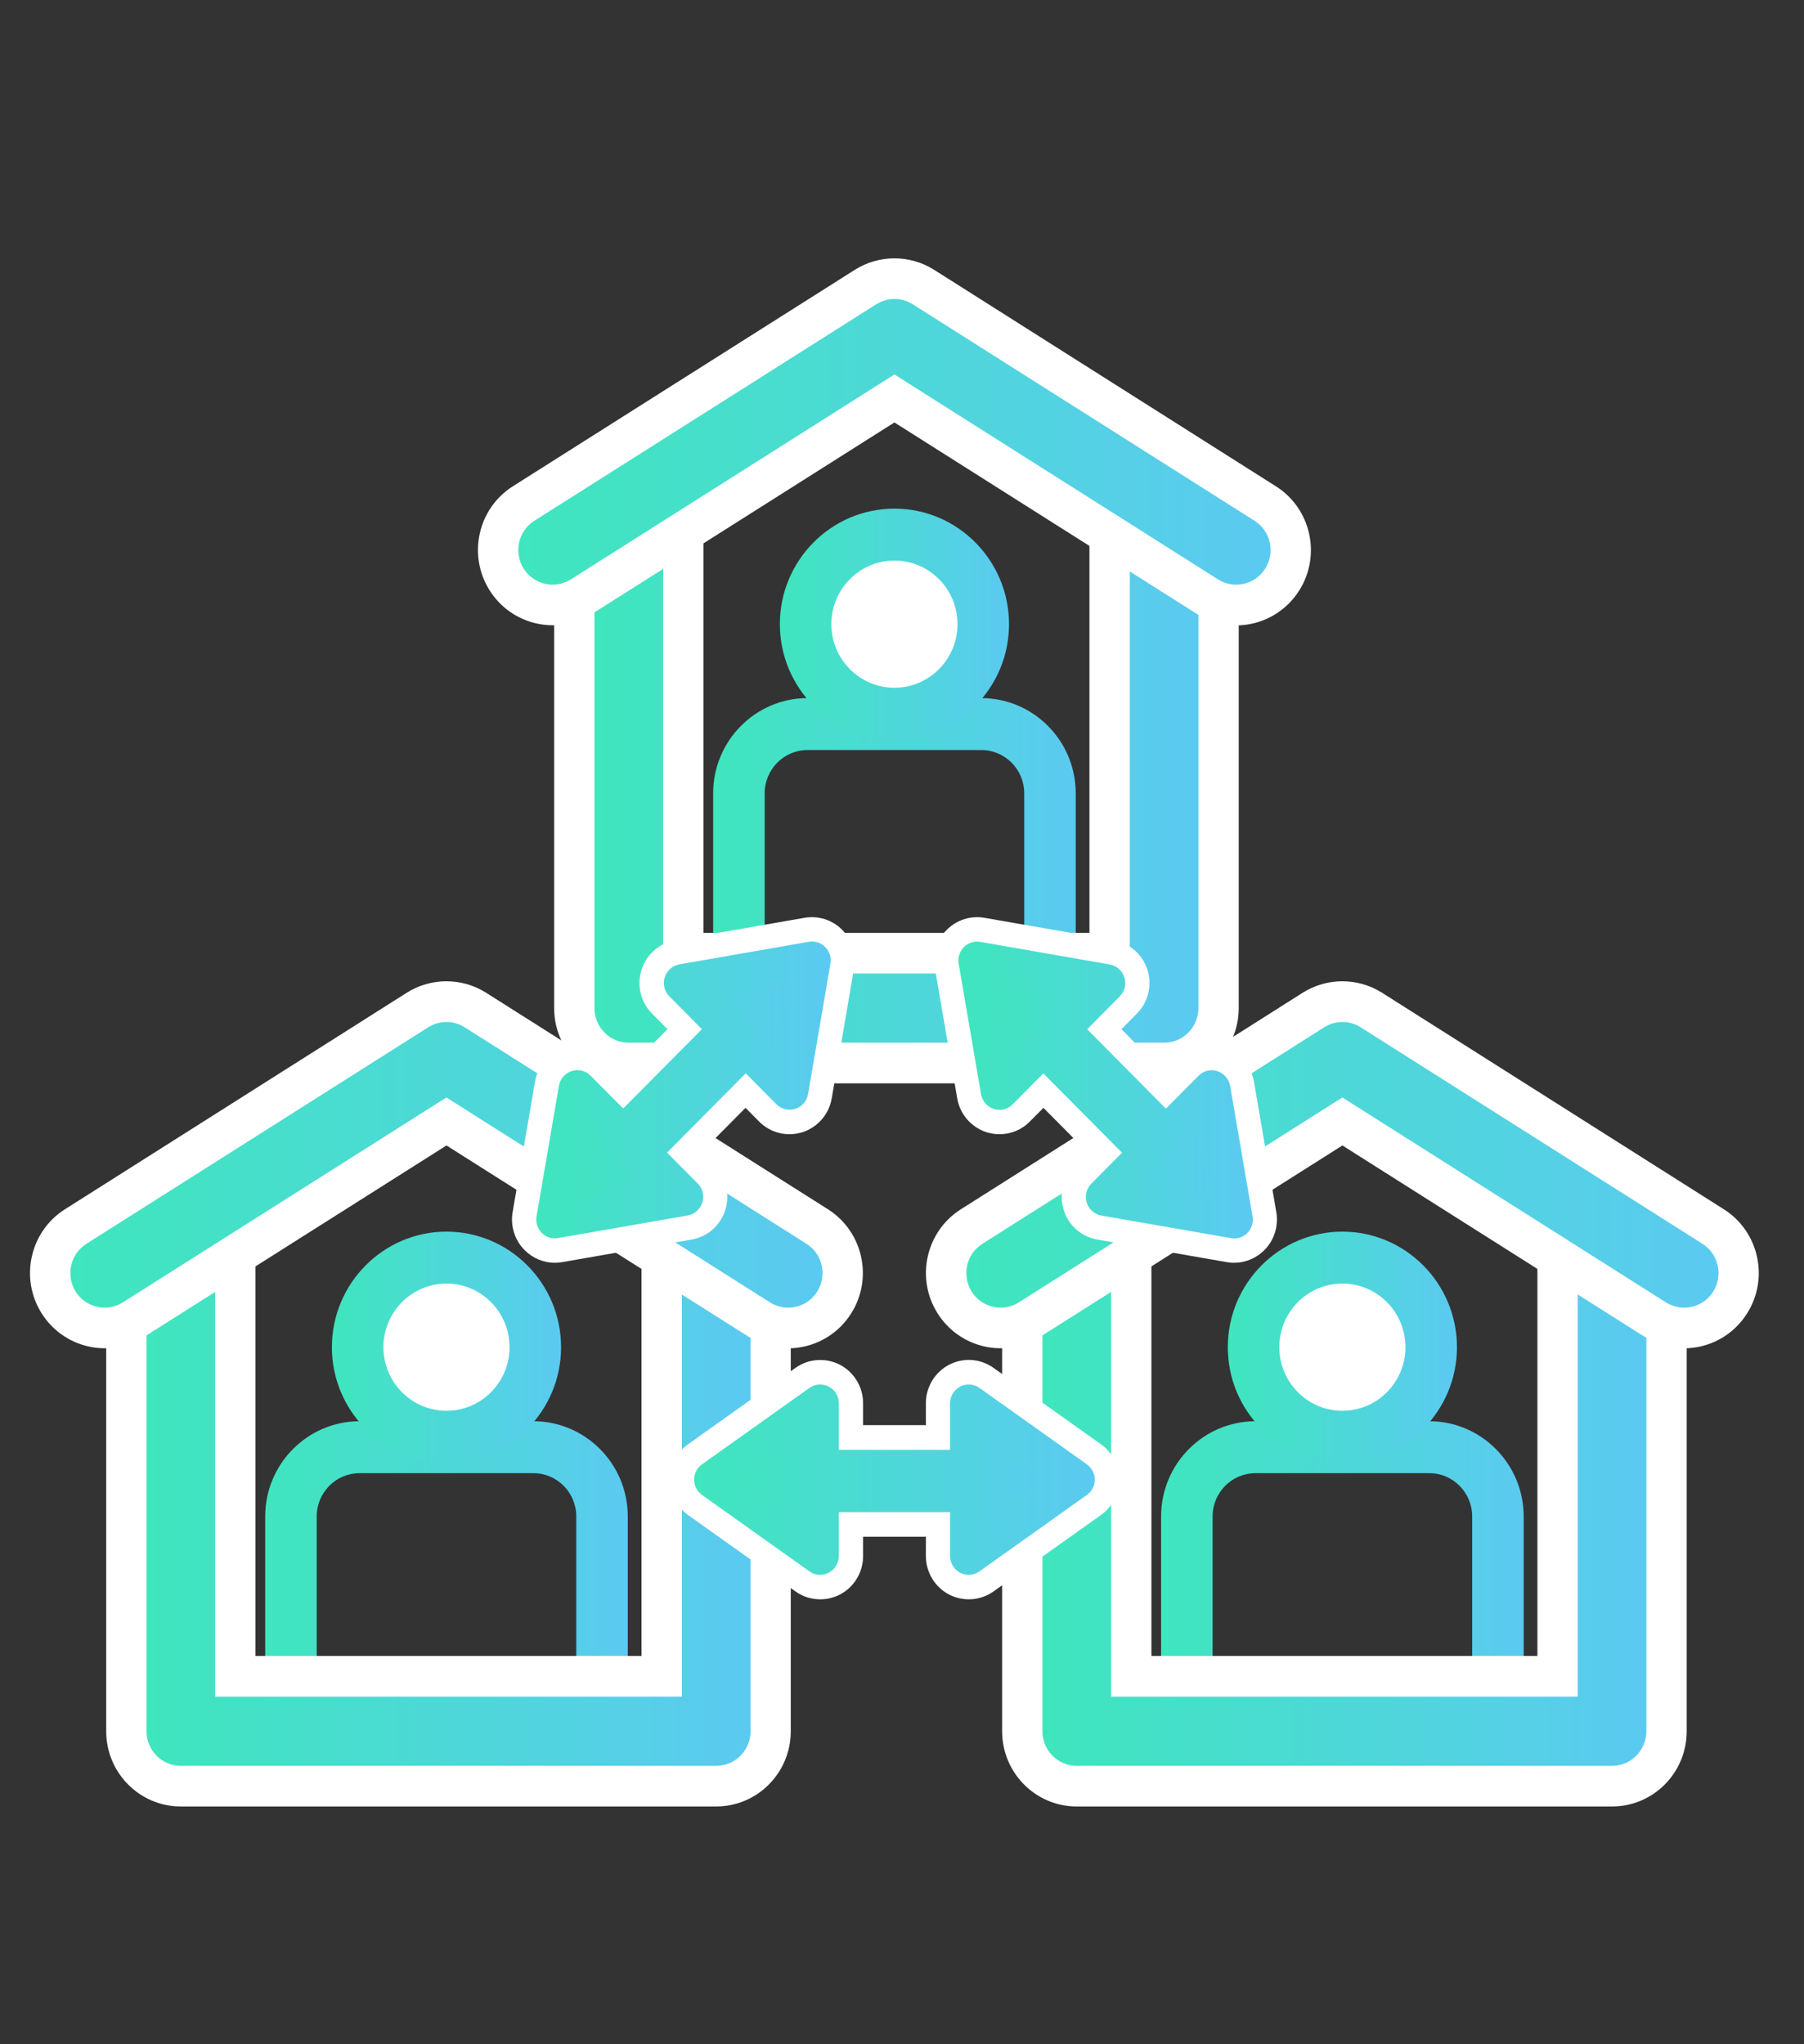 <svg width="120" height="136" viewBox="0 0 120 136" fill="none" xmlns="http://www.w3.org/2000/svg">
<rect x="0" y="0" width="120" height="136" fill="#333333" stroke="none"/>
<mask id="mask0_111_36402" style="mask-type:alpha" maskUnits="userSpaceOnUse" x="0" y="0" width="120" height="136">
<path d="M0 0.183H120V135.183H0V0.183Z" fill="#D9D9D9"/>
</mask>
<g mask="url(#mask0_111_36402)">
<g clip-path="url(#clip0_111_36402)">
<path d="M41.759 115.176H38.333V100.886C38.333 99.296 37.054 98.007 35.478 98.007H23.922C22.345 98.007 21.067 99.296 21.067 100.886V115.176H17.641V100.886C17.641 97.393 20.458 94.552 23.922 94.552H35.478C38.941 94.552 41.759 97.393 41.759 100.886V115.176Z" fill="url(#paint0_linear_111_36402)"/>
<path d="M35.614 89.626C35.614 92.918 32.97 95.584 29.706 95.584C26.441 95.584 23.797 92.918 23.797 89.626C23.797 86.333 26.441 83.667 29.706 83.667C32.97 83.667 35.614 86.333 35.614 89.626Z" fill="white"/>
<path d="M29.7 97.312C25.498 97.312 22.078 93.863 22.078 89.626C22.078 85.388 25.498 81.939 29.7 81.939C33.901 81.939 37.321 85.388 37.321 89.626C37.321 93.863 33.901 97.312 29.7 97.312ZM29.7 85.394C27.385 85.394 25.504 87.291 25.504 89.626C25.504 91.96 27.385 93.857 29.7 93.857C32.015 93.857 33.895 91.96 33.895 89.626C33.895 87.291 32.015 85.394 29.7 85.394Z" fill="url(#paint1_linear_111_36402)"/>
<path d="M47.636 120.182H12.03C9.286 120.182 7.064 117.942 7.064 115.175V81.958C7.064 79.191 9.286 76.951 12.03 76.951C14.773 76.951 16.995 79.191 16.995 81.958V110.168H42.671V81.958C42.671 79.191 44.893 76.951 47.636 76.951C50.38 76.951 52.601 79.191 52.601 81.958V115.175C52.601 117.942 50.38 120.182 47.636 120.182Z" fill="white"/>
<path d="M47.637 117.479H12.03C10.77 117.479 9.746 116.446 9.746 115.175V81.958C9.746 80.688 10.77 79.655 12.03 79.655C13.29 79.655 14.314 80.688 14.314 81.958V112.872H45.359V81.958C45.359 80.688 46.383 79.655 47.643 79.655C48.903 79.655 49.927 80.688 49.927 81.958V115.175C49.927 116.446 48.903 117.479 47.643 117.479H47.637Z" fill="url(#paint2_linear_111_36402)"/>
<path d="M52.434 89.701C51.534 89.701 50.621 89.45 49.796 88.931L29.699 76.206L9.603 88.931C7.282 90.402 4.216 89.694 2.757 87.353C1.298 85.013 2 81.921 4.321 80.45L27.055 66.047C28.669 65.027 30.723 65.027 32.337 66.047L55.072 80.45C57.393 81.921 58.094 85.013 56.636 87.353C55.692 88.868 54.078 89.701 52.428 89.701H52.434Z" fill="white"/>
<path d="M6.966 86.997C6.208 86.997 5.464 86.615 5.029 85.92C4.359 84.844 4.682 83.423 5.749 82.747L28.483 68.345C29.228 67.875 30.172 67.875 30.91 68.345L53.645 82.747C54.712 83.423 55.035 84.844 54.365 85.92C53.694 86.997 52.285 87.322 51.218 86.646L29.694 73.014L8.17 86.646C7.791 86.884 7.375 86.997 6.959 86.997H6.966Z" fill="url(#paint3_linear_111_36402)"/>
<path d="M71.556 67.068H68.13V52.778C68.13 51.188 66.851 49.899 65.275 49.899H53.718C52.142 49.899 50.864 51.188 50.864 52.778V67.068H47.438V52.778C47.438 49.285 50.255 46.444 53.718 46.444H65.275C68.738 46.444 71.556 49.285 71.556 52.778V67.068Z" fill="url(#paint4_linear_111_36402)"/>
<path d="M65.411 41.524C65.411 44.816 62.767 47.483 59.502 47.483C56.238 47.483 53.594 44.816 53.594 41.524C53.594 38.232 56.238 35.565 59.502 35.565C62.767 35.565 65.411 38.232 65.411 41.524Z" fill="white"/>
<path d="M59.497 49.21C55.295 49.21 51.875 45.761 51.875 41.524C51.875 37.287 55.295 33.838 59.497 33.838C63.698 33.838 67.118 37.287 67.118 41.524C67.118 45.761 63.698 49.21 59.497 49.21ZM59.497 37.293C57.181 37.293 55.301 39.189 55.301 41.524C55.301 43.859 57.181 45.755 59.497 45.755C61.812 45.755 63.692 43.859 63.692 41.524C63.692 39.189 61.812 37.293 59.497 37.293Z" fill="url(#paint5_linear_111_36402)"/>
<path d="M77.433 72.075H41.827C39.083 72.075 36.861 69.834 36.861 67.068V33.851C36.861 31.084 39.083 28.843 41.827 28.843C44.57 28.843 46.792 31.084 46.792 33.851V62.06H72.468V33.851C72.468 31.084 74.69 28.843 77.433 28.843C80.176 28.843 82.398 31.084 82.398 33.851V67.068C82.398 69.834 80.176 72.075 77.433 72.075Z" fill="white"/>
<path d="M77.434 69.371H41.827C40.567 69.371 39.543 68.338 39.543 67.068V33.851C39.543 32.58 40.567 31.547 41.827 31.547C43.087 31.547 44.111 32.58 44.111 33.851V64.764H75.15V33.851C75.15 32.58 76.174 31.547 77.434 31.547C78.694 31.547 79.718 32.58 79.718 33.851V67.068C79.718 68.338 78.694 69.371 77.434 69.371Z" fill="url(#paint6_linear_111_36402)"/>
<path d="M82.231 41.6C81.331 41.6 80.418 41.349 79.593 40.83L59.496 28.105L39.4 40.83C37.078 42.301 34.012 41.593 32.554 39.252C31.095 36.911 31.797 33.819 34.118 32.349L56.858 17.953C58.472 16.932 60.526 16.932 62.14 17.953L84.875 32.355C87.196 33.826 87.897 36.918 86.439 39.259C85.495 40.773 83.882 41.606 82.231 41.606V41.6Z" fill="white"/>
<path d="M36.763 38.895C36.005 38.895 35.261 38.514 34.826 37.819C34.156 36.742 34.478 35.321 35.546 34.645L58.287 20.243C59.031 19.774 59.975 19.774 60.713 20.243L83.448 34.645C84.515 35.321 84.838 36.742 84.168 37.819C83.497 38.895 82.088 39.221 81.021 38.545L59.497 24.913L37.973 38.545C37.594 38.783 37.178 38.895 36.763 38.895Z" fill="url(#paint7_linear_111_36402)"/>
<path d="M101.353 115.176H97.927V100.886C97.927 99.296 96.648 98.007 95.072 98.007H83.515C81.939 98.007 80.66 99.296 80.66 100.886V115.176H77.234V100.886C77.234 97.393 80.052 94.552 83.515 94.552H95.072C98.535 94.552 101.353 97.393 101.353 100.886V115.176Z" fill="url(#paint8_linear_111_36402)"/>
<path d="M95.21 89.626C95.21 92.918 92.566 95.584 89.301 95.584C86.037 95.584 83.393 92.918 83.393 89.626C83.393 86.333 86.037 83.667 89.301 83.667C92.566 83.667 95.21 86.333 95.21 89.626Z" fill="white"/>
<path d="M89.293 97.312C85.092 97.312 81.672 93.863 81.672 89.626C81.672 85.388 85.092 81.939 89.293 81.939C93.495 81.939 96.915 85.388 96.915 89.626C96.915 93.863 93.495 97.312 89.293 97.312ZM89.293 85.394C86.978 85.394 85.098 87.291 85.098 89.626C85.098 91.96 86.978 93.857 89.293 93.857C91.609 93.857 93.489 91.96 93.489 89.626C93.489 87.291 91.609 85.394 89.293 85.394Z" fill="url(#paint9_linear_111_36402)"/>
<path d="M107.232 120.182H71.625C68.882 120.182 66.66 117.942 66.66 115.175V81.958C66.66 79.191 68.882 76.951 71.625 76.951C74.369 76.951 76.591 79.191 76.591 81.958V110.168H102.267V81.958C102.267 79.191 104.489 76.951 107.232 76.951C109.975 76.951 112.197 79.191 112.197 81.958V115.175C112.197 117.942 109.975 120.182 107.232 120.182Z" fill="white"/>
<path d="M107.23 117.479H71.624C70.364 117.479 69.34 116.446 69.34 115.175V81.958C69.34 80.688 70.364 79.655 71.624 79.655C72.884 79.655 73.908 80.688 73.908 81.958V112.872H104.946V81.958C104.946 80.688 105.971 79.655 107.23 79.655C108.49 79.655 109.514 80.688 109.514 81.958V115.175C109.514 116.446 108.49 117.479 107.23 117.479Z" fill="url(#paint10_linear_111_36402)"/>
<path d="M112.029 89.701C111.129 89.701 110.217 89.45 109.392 88.931L89.295 76.206L69.198 88.931C66.877 90.402 63.811 89.694 62.353 87.353C60.894 85.013 61.596 81.921 63.917 80.45L86.651 66.047C88.265 65.027 90.319 65.027 91.933 66.047L114.667 80.45C116.988 81.921 117.69 85.013 116.231 87.353C115.288 88.868 113.674 89.701 112.023 89.701H112.029Z" fill="white"/>
<path d="M66.565 86.997C65.808 86.997 65.063 86.615 64.629 85.92C63.959 84.844 64.281 83.423 65.349 82.747L88.083 68.345C88.828 67.875 89.771 67.875 90.51 68.345L113.244 82.747C114.312 83.423 114.635 84.844 113.964 85.92C113.294 86.997 111.885 87.322 110.818 86.646L89.293 73.014L67.769 86.646C67.391 86.884 66.975 86.997 66.559 86.997H66.565Z" fill="url(#paint11_linear_111_36402)"/>
<path d="M54.557 106.4C53.98 106.4 53.403 106.225 52.913 105.874L45.769 100.792C45.012 100.254 44.559 99.377 44.559 98.439C44.559 97.5 45.012 96.623 45.769 96.085L52.913 91.003C53.781 90.383 54.923 90.308 55.873 90.796C56.816 91.291 57.412 92.28 57.412 93.35V94.814H61.589V93.35C61.589 92.273 62.185 91.291 63.128 90.796C64.078 90.302 65.214 90.377 66.089 91.003L73.233 96.085C73.99 96.623 74.443 97.5 74.443 98.439C74.443 99.377 73.99 100.254 73.233 100.792L66.089 105.874C65.22 106.494 64.078 106.569 63.128 106.081C62.185 105.586 61.589 104.598 61.589 103.527V102.238H57.412V103.527C57.412 104.604 56.816 105.586 55.873 106.081C55.457 106.294 55.01 106.4 54.557 106.4Z" fill="white"/>
<path d="M71.586 98.438L64.443 93.356V97.706H54.556V93.356L47.412 98.438L54.556 103.521V99.352H64.443V103.521L71.586 98.438Z" fill="url(#paint12_linear_111_36402)"/>
<path d="M54.557 104.773C54.302 104.773 54.054 104.697 53.843 104.541L46.699 99.459C46.37 99.221 46.172 98.845 46.172 98.438C46.172 98.031 46.37 97.65 46.699 97.418L53.843 92.336C54.222 92.067 54.718 92.035 55.128 92.248C55.538 92.461 55.798 92.893 55.798 93.362V96.454H63.196V93.362C63.196 92.893 63.457 92.467 63.867 92.248C64.276 92.035 64.773 92.067 65.151 92.336L72.295 97.418C72.624 97.656 72.823 98.031 72.823 98.438C72.823 98.845 72.624 99.227 72.295 99.459L65.151 104.541C64.773 104.81 64.276 104.848 63.867 104.629C63.457 104.416 63.196 103.984 63.196 103.514V100.598H55.798V103.514C55.798 103.984 55.538 104.41 55.128 104.629C54.948 104.722 54.749 104.766 54.557 104.766V104.773ZM65.375 98.526C65.567 98.745 65.685 99.033 65.685 99.352V101.105L69.434 98.438L65.685 95.772V97.7C65.685 98.007 65.573 98.294 65.375 98.526ZM49.567 98.438L53.316 101.105V99.352C53.316 99.046 53.427 98.758 53.626 98.526C53.434 98.307 53.316 98.019 53.316 97.7V95.772L49.567 98.438Z" fill="url(#paint13_linear_111_36402)"/>
<path d="M36.911 84.011C36.16 84.011 35.434 83.711 34.894 83.166C34.236 82.503 33.944 81.564 34.099 80.644L35.589 71.956C35.769 70.899 36.52 70.029 37.538 69.703C38.556 69.378 39.667 69.653 40.418 70.41L41.448 71.449L44.402 68.47L43.372 67.431C42.621 66.674 42.348 65.553 42.671 64.527C42.993 63.5 43.856 62.743 44.905 62.561L53.52 61.059C54.432 60.903 55.369 61.197 56.021 61.86C56.679 62.524 56.97 63.463 56.815 64.383L55.326 73.07C55.146 74.128 54.395 74.998 53.377 75.324C52.359 75.649 51.248 75.374 50.497 74.617L49.591 73.703L46.636 76.682L47.543 77.596C48.294 78.353 48.567 79.474 48.244 80.5C47.921 81.527 47.059 82.284 46.01 82.465L37.395 83.968C37.234 83.993 37.072 84.011 36.911 84.011Z" fill="white"/>
<path d="M53.999 63.901L45.384 65.403L48.431 68.476L41.443 75.524L38.395 72.451L36.912 81.138L45.527 79.636L42.603 76.688L49.592 69.641L52.515 72.588L53.999 63.901Z" fill="url(#paint14_linear_111_36402)"/>
<path d="M36.912 82.39C36.583 82.39 36.267 82.259 36.037 82.021C35.752 81.733 35.621 81.326 35.69 80.925L37.179 72.238C37.26 71.775 37.583 71.399 38.029 71.255C38.47 71.111 38.954 71.23 39.283 71.562L41.456 73.746L46.688 68.47L44.522 66.279C44.193 65.948 44.075 65.459 44.217 65.015C44.36 64.57 44.733 64.239 45.192 64.157L53.806 62.655C54.204 62.586 54.613 62.718 54.893 63.006C55.178 63.294 55.308 63.7 55.24 64.101L53.751 72.789C53.67 73.252 53.347 73.627 52.9 73.771C52.46 73.915 51.975 73.796 51.647 73.465L49.605 71.405L44.373 76.682L46.414 78.741C46.743 79.073 46.861 79.561 46.719 80.005C46.576 80.45 46.203 80.782 45.744 80.863L37.13 82.365C37.061 82.378 36.987 82.384 36.919 82.384L36.912 82.39ZM39.215 75.042L38.433 79.605L42.951 78.816L41.722 77.577C41.511 77.364 41.381 77.076 41.362 76.776C41.071 76.757 40.791 76.638 40.568 76.413L39.215 75.048V75.042ZM49.673 68.388C49.965 68.407 50.25 68.526 50.467 68.752L51.696 69.991L52.478 65.434L47.954 66.223L49.307 67.587C49.518 67.8 49.648 68.088 49.667 68.388H49.673Z" fill="url(#paint15_linear_111_36402)"/>
<path d="M82.088 84.011C81.926 84.011 81.765 83.999 81.603 83.968L72.989 82.465C71.94 82.284 71.077 81.527 70.755 80.5C70.432 79.474 70.705 78.353 71.456 77.596L72.362 76.682L69.408 73.703L68.502 74.617C67.751 75.374 66.64 75.649 65.622 75.324C64.604 74.998 63.853 74.128 63.673 73.07L62.183 64.383C62.028 63.463 62.32 62.518 62.978 61.86C63.636 61.197 64.567 60.903 65.479 61.059L74.094 62.561C75.143 62.743 76.005 63.5 76.328 64.527C76.651 65.553 76.378 66.674 75.627 67.431L74.596 68.47L77.551 71.449L78.581 70.41C79.332 69.653 80.443 69.378 81.461 69.703C82.479 70.029 83.23 70.899 83.41 71.956L84.899 80.644C85.054 81.564 84.763 82.509 84.105 83.166C83.565 83.711 82.839 84.011 82.088 84.011Z" fill="white"/>
<path d="M65.002 63.901L73.617 65.403L70.569 68.476L77.558 75.524L80.605 72.451L82.088 81.138L73.474 79.636L76.397 76.688L69.409 69.641L66.485 72.588L65.002 63.901Z" fill="url(#paint16_linear_111_36402)"/>
<path d="M82.089 82.39C82.021 82.39 81.947 82.39 81.878 82.371L73.264 80.869C72.805 80.788 72.432 80.463 72.289 80.012C72.147 79.567 72.264 79.079 72.594 78.748L74.635 76.688L69.403 71.412L67.361 73.471C67.032 73.803 66.548 73.922 66.108 73.778C65.667 73.634 65.338 73.258 65.257 72.795L63.768 64.107C63.7 63.707 63.83 63.3 64.115 63.012C64.401 62.724 64.804 62.593 65.201 62.661L73.816 64.164C74.275 64.245 74.648 64.571 74.791 65.021C74.933 65.466 74.815 65.954 74.486 66.286L72.32 68.476L77.552 73.753L79.725 71.568C80.054 71.237 80.538 71.118 80.978 71.262C81.419 71.406 81.748 71.781 81.829 72.244L83.318 80.932C83.386 81.332 83.256 81.739 82.971 82.027C82.735 82.265 82.418 82.397 82.096 82.397L82.089 82.39ZM76.05 78.816L80.569 79.605L79.787 75.042L78.434 76.407C78.21 76.632 77.931 76.751 77.639 76.77C77.621 77.07 77.49 77.358 77.279 77.571L76.05 78.81V78.816ZM66.523 65.434L67.305 69.991L68.534 68.752C68.758 68.526 69.043 68.407 69.329 68.389C69.347 68.088 69.478 67.8 69.689 67.588L71.042 66.223L66.517 65.434H66.523Z" fill="url(#paint17_linear_111_36402)"/>
</g>
</g>
<defs>
<linearGradient id="paint0_linear_111_36402" x1="17.641" y1="104.864" x2="41.759" y2="104.864" gradientUnits="userSpaceOnUse">
<stop stop-color="#3FE6BD"/>
<stop offset="1" stop-color="#5BCAF1"/>
</linearGradient>
<linearGradient id="paint1_linear_111_36402" x1="22.078" y1="89.626" x2="37.321" y2="89.626" gradientUnits="userSpaceOnUse">
<stop stop-color="#3FE6BD"/>
<stop offset="1" stop-color="#5BCAF1"/>
</linearGradient>
<linearGradient id="paint2_linear_111_36402" x1="9.746" y1="98.567" x2="49.927" y2="98.567" gradientUnits="userSpaceOnUse">
<stop stop-color="#3FE6BD"/>
<stop offset="1" stop-color="#5BCAF1"/>
</linearGradient>
<linearGradient id="paint3_linear_111_36402" x1="4.68" y1="77.496" x2="54.714" y2="77.496" gradientUnits="userSpaceOnUse">
<stop stop-color="#3FE6BD"/>
<stop offset="1" stop-color="#5BCAF1"/>
</linearGradient>
<linearGradient id="paint4_linear_111_36402" x1="47.438" y1="56.756" x2="71.556" y2="56.756" gradientUnits="userSpaceOnUse">
<stop stop-color="#3FE6BD"/>
<stop offset="1" stop-color="#5BCAF1"/>
</linearGradient>
<linearGradient id="paint5_linear_111_36402" x1="51.875" y1="41.524" x2="67.118" y2="41.524" gradientUnits="userSpaceOnUse">
<stop stop-color="#3FE6BD"/>
<stop offset="1" stop-color="#5BCAF1"/>
</linearGradient>
<linearGradient id="paint6_linear_111_36402" x1="39.543" y1="50.459" x2="79.718" y2="50.459" gradientUnits="userSpaceOnUse">
<stop stop-color="#3FE6BD"/>
<stop offset="1" stop-color="#5BCAF1"/>
</linearGradient>
<linearGradient id="paint7_linear_111_36402" x1="34.477" y1="29.394" x2="84.517" y2="29.394" gradientUnits="userSpaceOnUse">
<stop stop-color="#3FE6BD"/>
<stop offset="1" stop-color="#5BCAF1"/>
</linearGradient>
<linearGradient id="paint8_linear_111_36402" x1="77.234" y1="104.864" x2="101.353" y2="104.864" gradientUnits="userSpaceOnUse">
<stop stop-color="#3FE6BD"/>
<stop offset="1" stop-color="#5BCAF1"/>
</linearGradient>
<linearGradient id="paint9_linear_111_36402" x1="81.672" y1="89.626" x2="96.915" y2="89.626" gradientUnits="userSpaceOnUse">
<stop stop-color="#3FE6BD"/>
<stop offset="1" stop-color="#5BCAF1"/>
</linearGradient>
<linearGradient id="paint10_linear_111_36402" x1="69.34" y1="98.567" x2="109.514" y2="98.567" gradientUnits="userSpaceOnUse">
<stop stop-color="#3FE6BD"/>
<stop offset="1" stop-color="#5BCAF1"/>
</linearGradient>
<linearGradient id="paint11_linear_111_36402" x1="64.279" y1="77.496" x2="114.314" y2="77.496" gradientUnits="userSpaceOnUse">
<stop stop-color="#3FE6BD"/>
<stop offset="1" stop-color="#5BCAF1"/>
</linearGradient>
<linearGradient id="paint12_linear_111_36402" x1="47.412" y1="98.438" x2="71.586" y2="98.438" gradientUnits="userSpaceOnUse">
<stop stop-color="#3FE6BD"/>
<stop offset="1" stop-color="#5BCAF1"/>
</linearGradient>
<linearGradient id="paint13_linear_111_36402" x1="46.172" y1="98.441" x2="72.823" y2="98.441" gradientUnits="userSpaceOnUse">
<stop stop-color="#3FE6BD"/>
<stop offset="1" stop-color="#5BCAF1"/>
</linearGradient>
<linearGradient id="paint14_linear_111_36402" x1="36.912" y1="72.52" x2="53.999" y2="72.52" gradientUnits="userSpaceOnUse">
<stop stop-color="#3FE6BD"/>
<stop offset="1" stop-color="#5BCAF1"/>
</linearGradient>
<linearGradient id="paint15_linear_111_36402" x1="35.672" y1="72.514" x2="55.258" y2="72.514" gradientUnits="userSpaceOnUse">
<stop stop-color="#3FE6BD"/>
<stop offset="1" stop-color="#5BCAF1"/>
</linearGradient>
<linearGradient id="paint16_linear_111_36402" x1="65.002" y1="72.52" x2="82.088" y2="72.52" gradientUnits="userSpaceOnUse">
<stop stop-color="#3FE6BD"/>
<stop offset="1" stop-color="#5BCAF1"/>
</linearGradient>
<linearGradient id="paint17_linear_111_36402" x1="63.75" y1="72.52" x2="83.336" y2="72.52" gradientUnits="userSpaceOnUse">
<stop stop-color="#3FE6BD"/>
<stop offset="1" stop-color="#5BCAF1"/>
</linearGradient>
<clipPath id="clip0_111_36402">
<rect width="115" height="103" fill="white" transform="translate(2 17.183)"/>
</clipPath>
</defs>
</svg>
